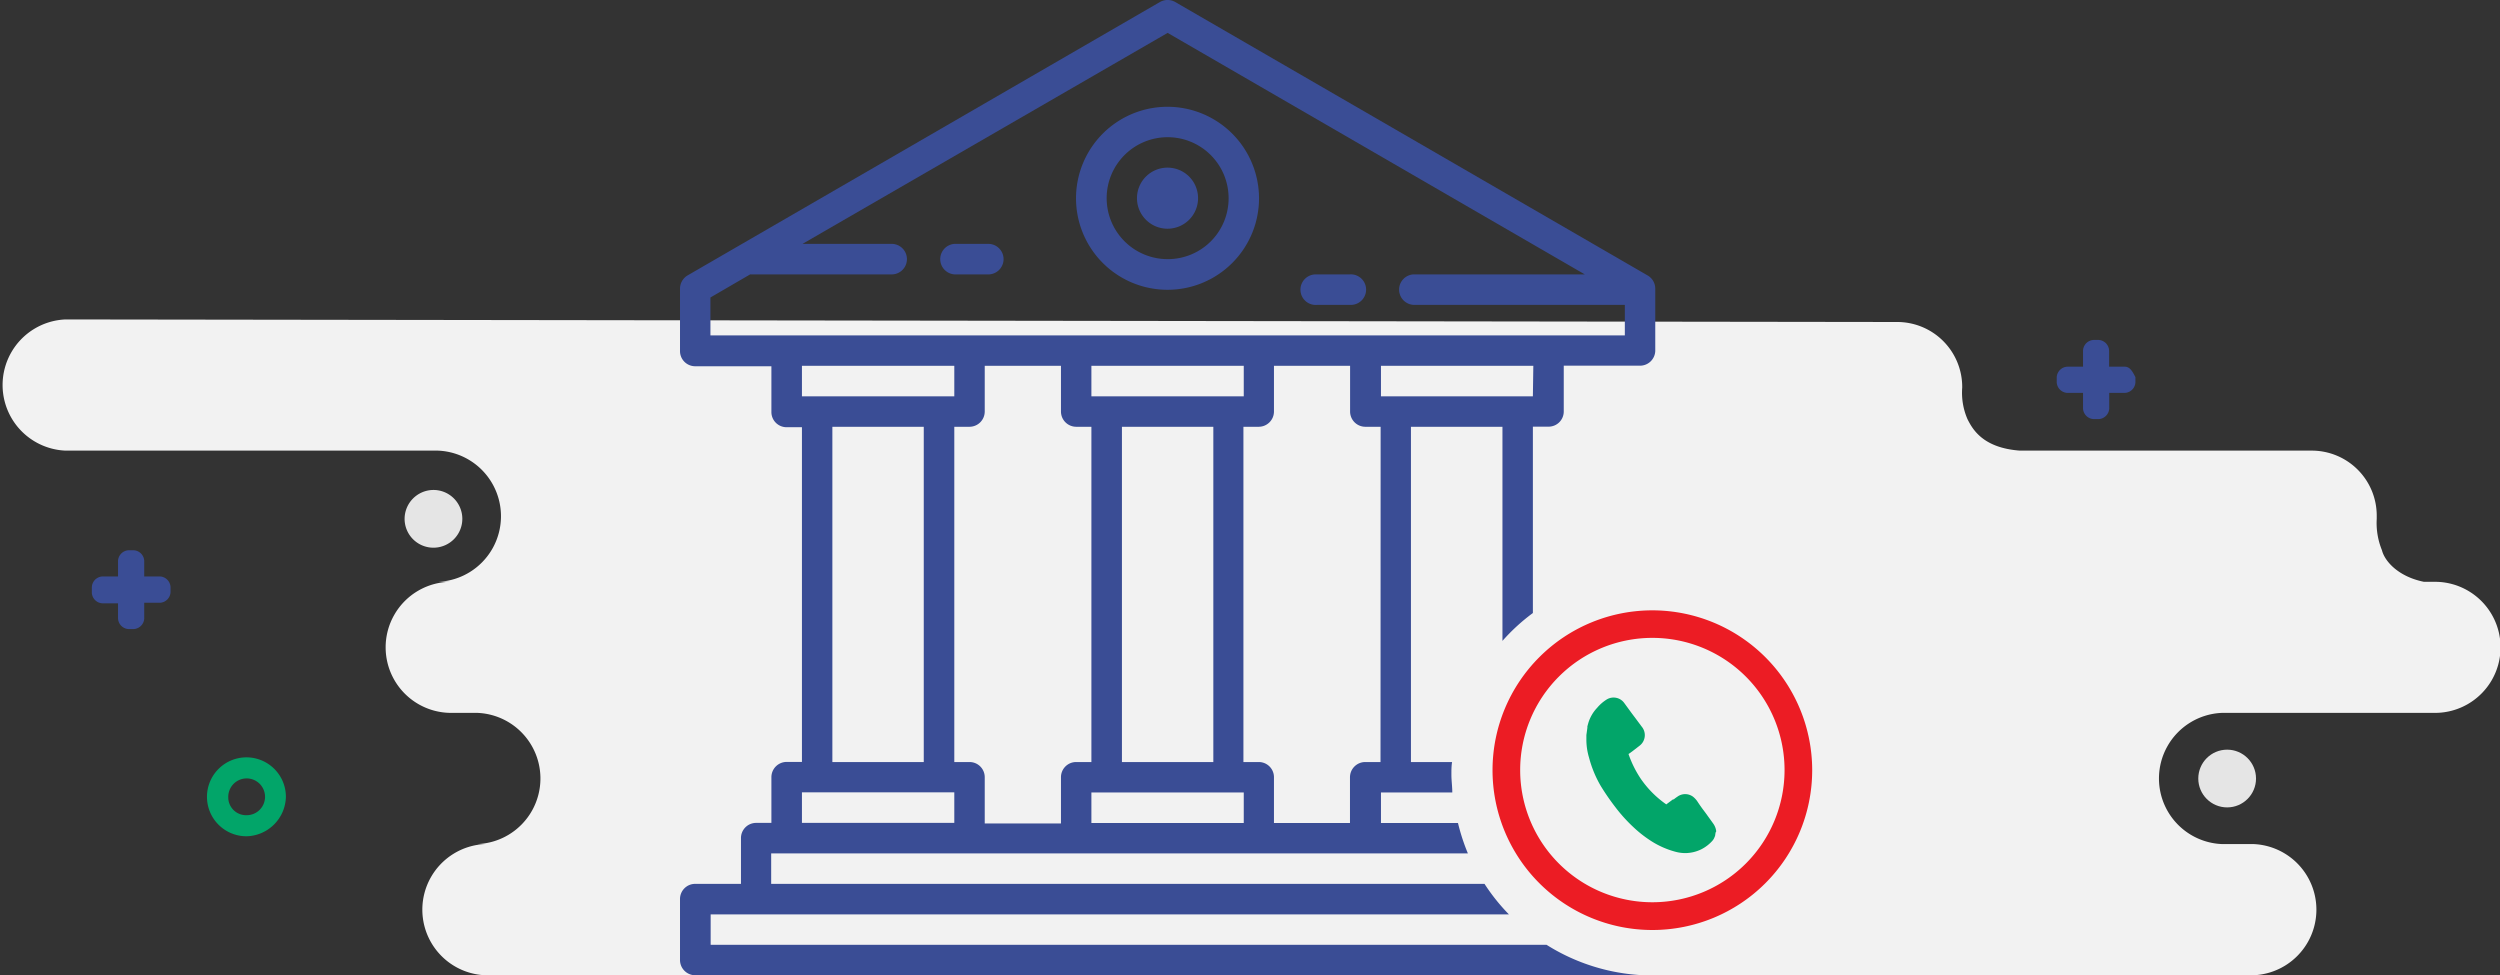 <svg xmlns="http://www.w3.org/2000/svg" id="Layer_1" data-name="Layer 1" viewBox="0 0 224.3 87.5">
    <rect x="0" y="0" width="224.3" height="87.5" fill="#333333" stroke="none"/>
    <defs>
        <style>
            .cls-1{fill:#f2f2f2}.cls-2{fill:#02a569}.cls-3{fill:#3a4d95}.cls-4{fill:#e5e5e5}.cls-5{fill:#ec1c24}
        </style>
    </defs>
    <path d="M170.87 29.39a5.83 5.83 0 0 1 5.88 5.89 5.94 5.94 0 0 0 .47 2.82c.47.94 1.41 2.59 4.71 2.83h26.12a5.83 5.83 0 0 1 5.89 5.88v.24a6.46 6.46 0 0 0 .47 2.82c.23.94 1.41 2.35 3.76 2.83h1a5.88 5.88 0 0 1 0 11.76h-19.12a5.89 5.89 0 0 0 0 11.77h2.83a5.89 5.89 0 0 1 0 11.77H44.24a5.89 5.89 0 0 1 0-11.77h-.7a5.89 5.89 0 0 0 0-11.77h-2.36a5.88 5.88 0 0 1 0-11.76H40a5.89 5.89 0 0 0 0-11.77H6.58a5.89 5.89 0 0 1 0-11.77z" class="cls-1" transform="translate(-.7 -.5)"/>
    <path d="M22.82 75.53A3.54 3.54 0 1 1 26.35 72a3.62 3.62 0 0 1-3.53 3.53zm0-1.89A1.65 1.65 0 1 0 21.18 72a1.6 1.6 0 0 0 1.64 1.64" class="cls-2" transform="translate(-.7 -.5)"/>
    <path d="M191.34 33.4h-1.41V32a1 1 0 0 0-.93-1h-.47a1 1 0 0 0-.94.94v1.46h-1.41a1 1 0 0 0-.95.94v.47a1 1 0 0 0 .95.94h1.41v1.41a1 1 0 0 0 .94.94h.47a1 1 0 0 0 .94-.94v-1.41h1.41a1 1 0 0 0 .94-.94v-.47c-.24-.47-.48-.94-.95-.94zM15.06 52.22h-1.42v-1.41a1 1 0 0 0-.94-.94h-.47a1 1 0 0 0-.94.94v1.41H9.88a1 1 0 0 0-.94 1v.47a1 1 0 0 0 .94.94h1.41V56a1 1 0 0 0 .94.94h.47a1 1 0 0 0 .94-.94v-1.42h1.42a1 1 0 0 0 .94-.94v-.47a1 1 0 0 0-.94-.95z" class="cls-3" transform="translate(-.7 -.5)"/>
    <circle cx="199.82" cy="69.85" r="2.59" class="cls-4"/>
    <path d="M39.53 44.46A2.59 2.59 0 1 1 37 47.05a2.6 2.6 0 0 1 2.53-2.59z" class="cls-4" transform="translate(-.7 -.5)"/>
    <path d="M121.77 25.12h-3a1.37 1.37 0 1 0 .14 2.73h2.87a1.37 1.37 0 1 0 0-2.73zM105.46 10.08a8.21 8.21 0 1 0 8.2 8.2 8.22 8.22 0 0 0-8.2-8.2zm0 13.67a5.47 5.47 0 1 1 5.47-5.47 5.45 5.45 0 0 1-5.47 5.47zM89.36 22.38h-3a1.37 1.37 0 1 0 .14 2.74h2.87a1.37 1.37 0 1 0 0-2.74z" class="cls-3" transform="translate(-.7 -.5)"/>
    <path d="M139.46 85.27h-75v-2.73h71.62a17.55 17.55 0 0 1-2.19-2.74h-64v-2.73h62.51a18.14 18.14 0 0 1-.89-2.73h-6.91V71.6h6.4c0-.53-.08-1.06-.08-1.6 0-.38 0-.76.06-1.13h-3.69V38.79h8.21V58a17.5 17.5 0 0 1 2.73-2.5V38.78h1.37a1.36 1.36 0 0 0 1.4-1.36v-4.11h6.84a1.37 1.37 0 0 0 1.37-1.31v-5.6a1.37 1.37 0 0 0-.69-1.19L106.14.68a1.35 1.35 0 0 0-.65-.18h-.13a1.5 1.5 0 0 0-.59.18L62.39 25.21a1.39 1.39 0 0 0-.68 1.19V32a1.36 1.36 0 0 0 1.37 1.36h6.83v4.11a1.36 1.36 0 0 0 1.37 1.36h1.37v30.03h-1.37a1.37 1.37 0 0 0-1.37 1.37v4.1h-1.37a1.36 1.36 0 0 0-1.36 1.37v4.1h-4.1a1.36 1.36 0 0 0-1.37 1.36v5.47A1.37 1.37 0 0 0 63.08 88h84.76a1.75 1.75 0 0 0 .32 0 17.85 17.85 0 0 1-8.7-2.73zm-43.57-15v4.11h-6.84v-4.15a1.36 1.36 0 0 0-1.37-1.36h-1.36V38.79h1.36a1.37 1.37 0 0 0 1.37-1.37v-4.1h6.84v4.1a1.37 1.37 0 0 0 1.37 1.37h1.36v30.08h-1.36a1.36 1.36 0 0 0-1.37 1.36zM72.65 36.06v-2.74h13.67v2.74zm10.93 2.73v30.08h-8.2V38.79zm28.71 35.55H98.62V71.6h13.67zM98.62 36.06v-2.74h13.67v2.74zm10.94 2.73v30.08h-8.2V38.79zm15 30.08h-1.37a1.37 1.37 0 0 0-1.37 1.36v4.11H115v-4.11a1.36 1.36 0 0 0-1.37-1.36h-1.37V38.79h1.37a1.37 1.37 0 0 0 1.37-1.37v-4.1h6.83v4.1a1.37 1.37 0 0 0 1.37 1.37h1.37zm13.67-32.81H124.6v-2.74h13.67zm-73.79-5.47v-3.4L68 25.12h12.7a1.37 1.37 0 0 0 0-2.74h-8l32.76-18.93 37.43 21.67h-15.41a1.37 1.37 0 0 0 0 2.73h19v2.74zm8.21 41h13.67v2.74H72.65z" class="cls-3" transform="translate(-.7 -.5)"/>
    <path d="M105.46 15.54a2.74 2.74 0 1 0 2.73 2.74 2.74 2.74 0 0 0-2.73-2.74z" class="cls-3" transform="translate(-.7 -.5)"/>
    <path d="M149 55.26a14.34 14.34 0 1 0 14.29 14.34A14.35 14.35 0 0 0 149 55.26zm0 26.19a11.86 11.86 0 1 1 11.81-11.85A11.86 11.86 0 0 1 149 81.45z" class="cls-5" transform="translate(-.7 -.5)"/>
    <path d="M154.68 75.09a1.47 1.47 0 0 0-.27-.7l-.72-1c-.24-.31-.47-.63-.71-1a2 2 0 0 0-.37-.4 1.18 1.18 0 0 0-1.43 0 3.55 3.55 0 0 0-.31.23h-.07l-.51.38-.09.07a9 9 0 0 1-2.29-2.3 9.54 9.54 0 0 1-1.1-2.22l.12-.08.22-.16.66-.51a1.19 1.19 0 0 0 .19-1.7l-.35-.47-.23-.31-.28-.37-.73-1a1.18 1.18 0 0 0-1.56-.29 3.67 3.67 0 0 0-.85.74 3.4 3.4 0 0 0-.8 1.38l-.08.29v.12l-.09.66v.46a5.6 5.6 0 0 0 .24 1.57 10.16 10.16 0 0 0 1.04 2.52 21.28 21.28 0 0 0 1.33 1.93 13.87 13.87 0 0 0 1.63 1.8 10.85 10.85 0 0 0 1.53 1.2 7.75 7.75 0 0 0 2.26 1 3.38 3.38 0 0 0 .83.11 3.31 3.31 0 0 0 1.45-.34 3.4 3.4 0 0 0 1-.77 1.15 1.15 0 0 0 .18-.29s0-.07.05-.1l.05-.34z" class="cls-2" transform="translate(-.7 -.5)"/>
</svg>
